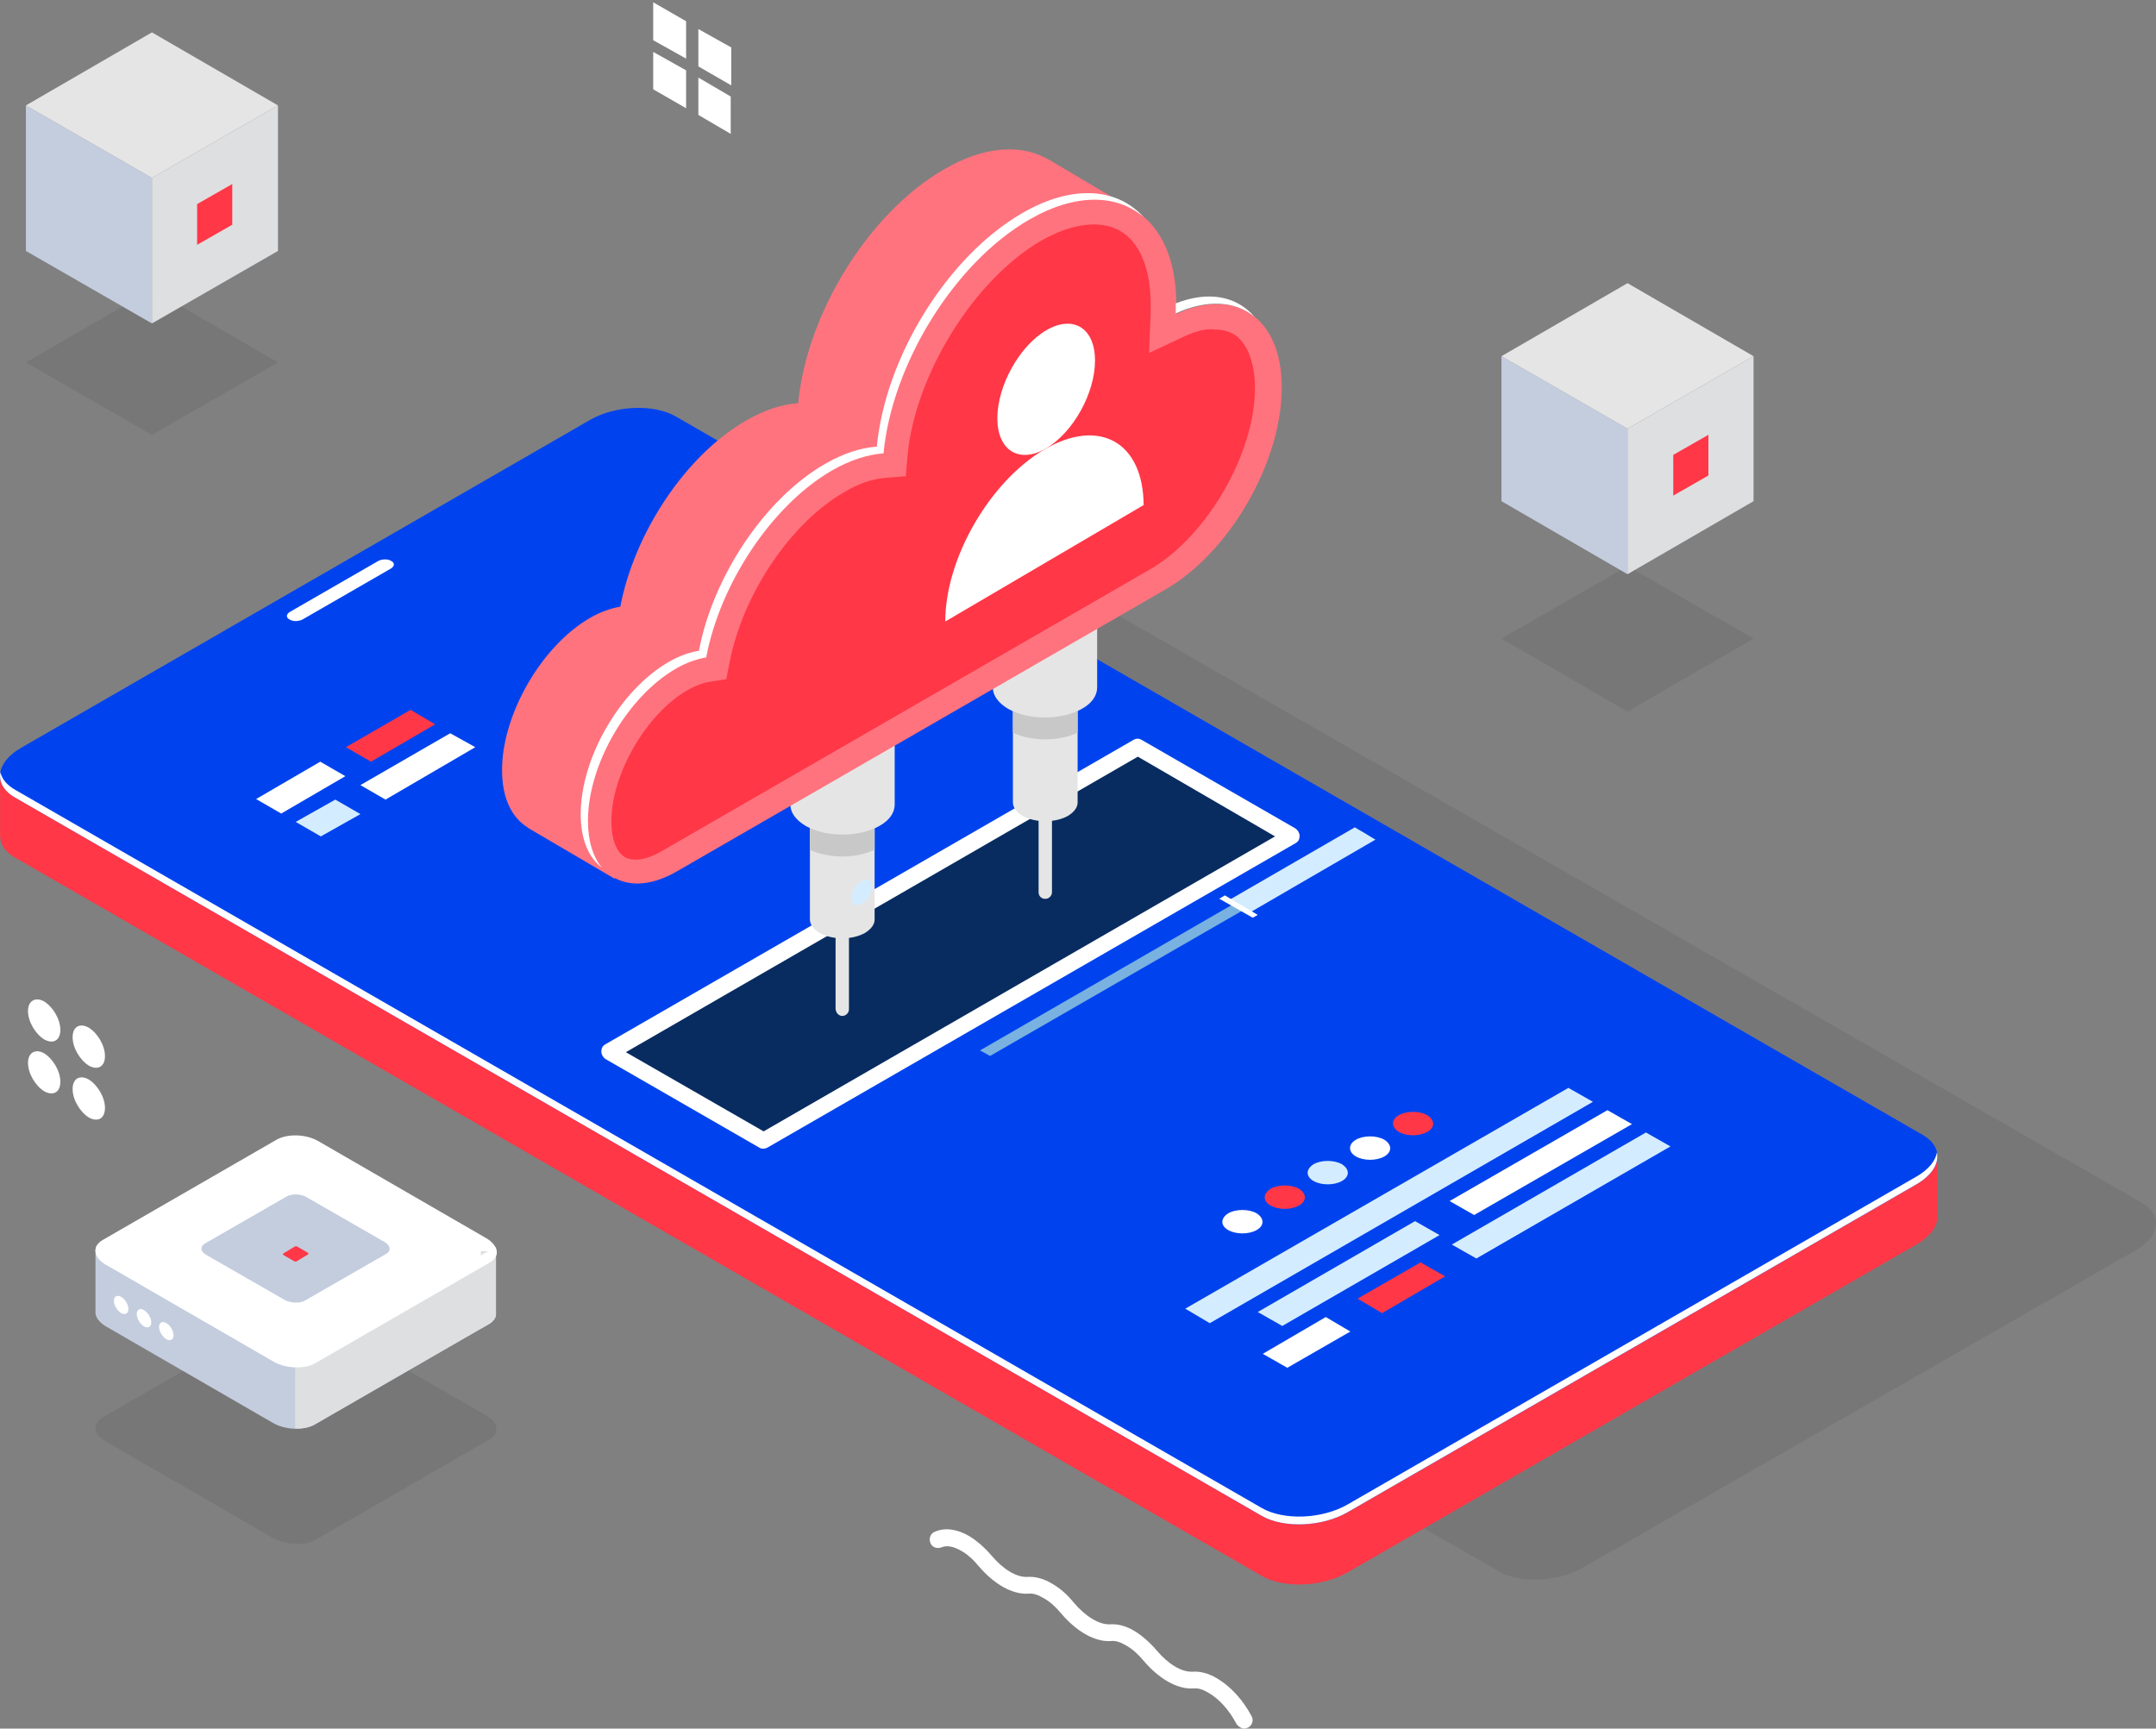 <svg id="eEQzo5drCF31" xmlns="http://www.w3.org/2000/svg" xmlns:xlink="http://www.w3.org/1999/xlink" viewBox="0 0 333 267" shape-rendering="geometricPrecision" text-rendering="geometricPrecision">
<rect x="0" y="0" width="333" height="267" fill="#808080" stroke="none"/>
<style><![CDATA[
#eEQzo5drCF35_to {animation: eEQzo5drCF35_to__to 4000ms linear infinite normal forwards}@keyframes eEQzo5drCF35_to__to { 0% {transform: translate(251.375px,98.681px)} 25% {transform: translate(251.375px,100.681px)} 50% {transform: translate(251.375px,98.681px)} 75% {transform: translate(251.375px,100.681px)} 100% {transform: translate(251.375px,98.681px)}} #eEQzo5drCF36_to {animation: eEQzo5drCF36_to__to 4000ms linear infinite normal forwards}@keyframes eEQzo5drCF36_to__to { 0% {transform: translate(231px,43px)} 25% {transform: translate(231px,41px)} 50% {transform: translate(231px,43px)} 75% {transform: translate(231px,41px)} 100% {transform: translate(231px,43px)}} #eEQzo5drCF311_to {animation: eEQzo5drCF311_to__to 4000ms linear infinite normal forwards}@keyframes eEQzo5drCF311_to__to { 0% {transform: translate(23.468px,55.944px)} 25% {transform: translate(23.468px,59.944px)} 50% {transform: translate(23.468px,55.94px)} 75% {transform: translate(23.468px,59.94px)} 100% {transform: translate(23.468px,55.94px)}} #eEQzo5drCF312_to {animation: eEQzo5drCF312_to__to 4000ms linear infinite normal forwards}@keyframes eEQzo5drCF312_to__to { 0% {transform: translate(4px,5px)} 25% {transform: translate(4px,0px)} 50% {transform: translate(4px,5px)} 75% {transform: translate(4px,0px)} 100% {transform: translate(4px,5px)}} #eEQzo5drCF317_to {animation: eEQzo5drCF317_to__to 4000ms linear infinite normal forwards}@keyframes eEQzo5drCF317_to__to { 0% {transform: translate(45.716px,220.626px)} 25% {transform: translate(45.716px,225.626px)} 50% {transform: translate(45.716px,220.626px)} 75% {transform: translate(45.716px,225.626px)} 100% {transform: translate(45.716px,220.626px)}} #eEQzo5drCF318_to {animation: eEQzo5drCF318_to__to 4000ms linear infinite normal forwards}@keyframes eEQzo5drCF318_to__to { 0% {transform: translate(14px,175px)} 25% {transform: translate(14px,168px)} 50% {transform: translate(14px,175px)} 75% {transform: translate(14px,168px)} 100% {transform: translate(14px,175px)}} #eEQzo5drCF357_to {animation: eEQzo5drCF357_to__to 4000ms linear infinite normal forwards}@keyframes eEQzo5drCF357_to__to { 0% {transform: translate(77px,23px);animation-timing-function: cubic-bezier(0.42,0,1,1)} 47.5% {transform: translate(77px,1px);animation-timing-function: cubic-bezier(0.42,0,1,1)} 52.5% {transform: translate(77px,1px);animation-timing-function: cubic-bezier(0.42,0,1,1)} 100% {transform: translate(77px,23px)}}
]]></style>
<g><g transform="translate(-1069-204)"><g transform="translate(1069 204)"><g id="eEQzo5drCF35_to" transform="translate(251.375,98.681)"><polygon points="251.374,105.92 270.842,94.638 251.374,83.442 231.907,94.638" transform="translate(-251.375,-94.681)" opacity="0.1" fill="#323132" fill-rule="evenodd"/></g><g id="eEQzo5drCF36_to" transform="translate(231,43)"><g transform="translate(0,0)"><polygon points="0.907,34.413 20.375,45.695 20.375,23.216 0.907,12.02" fill="#c4cdde" fill-rule="evenodd"/><polygon points="20.374,23.216 39.842,12.02 20.374,0.738 0.907,12.02" fill="#e5e5e5" fill-rule="evenodd"/><polygon points="20.374,45.695 39.842,34.413 39.842,12.02 20.374,23.216" fill="#dedfe1" fill-rule="evenodd"/><polygon points="27.438,33.551 32.865,30.451 32.865,24.164 27.438,27.264" fill="#ff3747" fill-rule="evenodd"/></g></g><g id="eEQzo5drCF311_to" transform="translate(23.468,55.944)"><polygon points="23.468,67.183 42.935,55.987 23.468,44.704 4,55.987" transform="translate(-23.468,-55.944)" opacity="0.1" fill="#323132" fill-rule="evenodd"/></g><g id="eEQzo5drCF312_to" transform="translate(4,5)"><g transform="translate(0,0)"><polygon points="0.001,33.761 19.469,44.958 19.469,22.479 0.001,11.283" fill="#c4cdde" fill-rule="evenodd"/><polygon points="19.468,22.479 38.935,11.283 19.468,0 0,11.283" fill="#e5e5e5" fill-rule="evenodd"/><polygon points="19.468,44.958 38.935,33.761 38.935,11.283 19.468,22.479" fill="#dedfe1" fill-rule="evenodd"/><polygon points="26.446,32.814 31.873,29.713 31.873,23.426 26.446,26.527" fill="#ff3747" fill-rule="evenodd"/></g></g><g id="eEQzo5drCF317_to" transform="translate(45.716,220.626)"><path d="M48.687,237.865l26.875-15.502c1.637-.948,1.464-2.584-.431-3.704L49.204,203.673c-1.895-1.119-4.738-1.206-6.46-.258L15.868,218.918c-1.637.947-1.464,2.583.431,3.703l25.928,14.986c1.895,1.033,4.738,1.206,6.46.258Z" transform="translate(-45.716,-220.626)" opacity="0.1" fill="#323132" fill-rule="evenodd"/></g><g id="eEQzo5drCF318_to" transform="translate(14,175)"><g transform="translate(0,0)"><path d="M0.75,27.554v-9.302h20.76l7.15-4.134c1.637-.947,4.565-.861,6.46.258l6.719,3.876h20.76v9.56c.086.603-.344,1.292-1.12,1.723L34.603,45.037c-1.637.948-4.565.861-6.46-.258L2.215,29.793c-1.034-.689-1.551-1.464-1.464-2.239Z" fill="#c4cdde" fill-rule="evenodd"/><path d="M31.674,13.515c1.206,0,2.498.345,3.446.861l6.719,3.876h20.76v9.56c.086.603-.344,1.292-1.12,1.723L34.603,45.037c-.775.431-1.895.689-3.015.603v-32.125h.086Z" fill="#dedfe1" fill-rule="evenodd"/><path d="M34.687,35.477L61.563,19.975c1.637-.948,1.464-2.584-.431-3.704L35.204,1.285c-1.895-1.119-4.738-1.206-6.46-.258L1.868,16.529c-1.637.948-1.464,2.584.431,3.704l25.928,14.986c1.895,1.119,4.738,1.206,6.46.258Z" fill="#fff" fill-rule="evenodd"/><path d="M10.569,29.965c0,.689.517,1.55,1.12,1.895.603.344,1.12.086,1.12-.603s-.517-1.55-1.12-1.895c-.603-.344-1.12-.086-1.12.603Z" fill="#fff" fill-rule="evenodd"/><path d="M7.124,27.984c0,.689.517,1.55,1.12,1.895.603.344,1.12.086,1.12-.603s-.517-1.55-1.12-1.895c-.603-.43-1.12-.086-1.12.603Z" fill="#fff" fill-rule="evenodd"/><path d="M3.592,25.917c0,.689.517,1.55,1.12,1.895.603.344,1.12.086,1.12-.603s-.517-1.55-1.12-1.895c-.603-.344-1.12-.086-1.12.603Z" fill="#fff" fill-rule="evenodd"/><path d="M33.053,25.918l12.576-7.234c.775-.431.689-1.206-.259-1.723L33.225,9.985c-.861-.517-2.24-.603-3.015-.086L17.634,17.133c-.775.431-.689,1.206.258,1.723l12.146,6.976c.861.431,2.24.517,3.015.086Z" fill="#c4cdde" fill-rule="evenodd"/><path d="M31.845,19.802l1.723-1.033c.086-.086.086-.172,0-.259l-1.637-.947c-.086-.086-.345-.086-.431,0l-1.723,1.034c-.086.086-.086.172,0,.258l1.637.947c.172.087.345.087.431,0Z" fill="#ff3747" fill-rule="evenodd"/><path d="M60.273,18.252h2.326v9.56c.086.603-.344,1.292-1.12,1.722l-1.206.689v-11.971Z" fill="#dedfe1" fill-rule="evenodd"/><path d="M2.3,18.424L28.228,33.41c1.895,1.12,4.738,1.206,6.46.259L61.564,18.166c.345-.172.603-.431.861-.689.603.947.345,1.895-.861,2.584L34.688,35.563c-1.637.948-4.565.862-6.46-.258L2.3,20.319c-1.464-.861-1.895-2.067-1.292-3.014.258.344.689.775,1.292,1.119Z" fill="#fff" fill-rule="evenodd"/><path d="M45.629,18.597c-.086,0-.172-.087-.258-.087L33.225,11.534c-.861-.517-2.24-.603-3.015-.086L17.72,18.683c-.689-.517-.775-1.206,0-1.637L30.296,9.812c.775-.431,2.154-.431,3.015.086l12.146,6.976c.861.517.948,1.292.172,1.723Z" fill="#c4cdde" fill-rule="evenodd"/></g></g><g transform="translate(0 63)"><path d="M329.848,130.139l-85.437,49.048c-3.814,2.193-9.586,2.428-12.889.533L44.231,72.257c-3.303-1.895-2.892-5.203.922-7.396L130.591,15.813c3.814-2.193,9.586-2.428,12.889-.533L330.758,122.743c3.316,1.895,2.905,5.203-.91,7.396Z" opacity="0.1" fill="#323132" fill-rule="evenodd"/><path d="M299.246,115.614l-18.1-3.147L104.368,10.61c-3.397-1.957-9.332-1.714-13.254.55L9.23,58.366L0.014,56.767v9.351h.013c-.013,1.254.743,2.444,2.282,3.339L194.891,180.424c3.397,1.957,9.332,1.714,13.254-.55l87.858-50.648c2.179-1.254,3.281-2.866,3.243-4.388v-9.224Z" fill="#ff3747" fill-rule="evenodd"/><path d="M296.002,119.939l-87.857,50.647c-3.923,2.264-9.858,2.507-13.255.55L2.295,60.157C-1.102,58.2,-0.679,54.784,3.243,52.52L91.113,1.872c3.922-2.264,9.857-2.507,13.254-.55L296.95,112.288c3.397,1.958,2.974,5.386-.948,7.651Z" fill="#0043ee" fill-rule="evenodd"/><path d="M296.002,118.736l-87.857,50.648c-3.922,2.264-9.857,2.507-13.254.55L2.295,58.967c-1.282-.742-2.025-1.688-2.23-2.699-.269,1.446.449,2.878,2.23,3.902L194.878,171.136c3.397,1.958,9.332,1.714,13.254-.55l87.857-50.647c2.436-1.408,3.525-3.262,3.179-4.938-.23,1.317-1.294,2.661-3.166,3.735Z" fill="#fff" fill-rule="evenodd"/><path d="M60.349,24.836L46.787,32.652c-.59.345-1.474.371-1.987.077l-.141-.077c-.513-.294-.449-.806.141-1.151l13.562-7.817c.59-.345,1.474-.371,1.987-.077l.141.077c.513.294.449.806-.141,1.151Z" fill="#fff" fill-rule="evenodd"/><polygon points="186.855,141.381 246.033,107.189 242.243,105.036 183.065,139.142" fill="#d4ecff" fill-rule="evenodd"/><polygon points="228.029,131.39 258.006,114.079 254.216,111.926 224.239,129.237" fill="#d4ecff" fill-rule="evenodd"/><polygon points="213.471,139.831 223.205,134.146 219.415,131.993 209.681,137.591" fill="#ff3747" fill-rule="evenodd"/><polygon points="198.829,148.271 208.562,142.673 204.772,140.434 195.039,146.118" fill="#fff" fill-rule="evenodd"/><polygon points="227.685,124.673 252.062,110.634 248.272,108.481 223.895,122.519" fill="#fff" fill-rule="evenodd"/><polygon points="198.052,141.812 222.344,127.773 218.554,125.62 194.262,139.659" fill="#d4ecff" fill-rule="evenodd"/><path d="M216.056,111.84c1.206.689,3.187.689,4.393,0s1.206-1.809,0-2.584c-1.206-.689-3.187-.689-4.393,0s-1.206,1.809,0,2.584Z" fill="#ff3747" fill-rule="evenodd"/><path d="M209.423,115.629c1.206.689,3.187.689,4.393,0s1.206-1.808,0-2.583c-1.206-.689-3.187-.689-4.393,0s-1.206,1.894,0,2.583Z" fill="#fff" fill-rule="evenodd"/><path d="M202.876,119.419c1.206.689,3.187.689,4.393,0s1.206-1.809,0-2.584c-1.206-.689-3.187-.689-4.393,0-1.206.775-1.206,1.895,0,2.584Z" fill="#d4ecff" fill-rule="evenodd"/><path d="M196.243,123.208c1.206.689,3.188.689,4.394,0s1.206-1.808,0-2.583c-1.206-.689-3.188-.689-4.394,0-1.206.775-1.206,1.894,0,2.583Z" fill="#ff3747" fill-rule="evenodd"/><path d="M189.697,126.998c1.206.689,3.187.689,4.393,0s1.206-1.809,0-2.584c-1.206-.689-3.187-.689-4.393,0-1.206.775-1.206,1.895,0,2.584Z" fill="#fff" fill-rule="evenodd"/><polygon points="57.303,54.652 67.209,48.882 63.419,46.642 53.427,52.413" fill="#ff3747" fill-rule="evenodd"/><polygon points="43.434,62.662 53.34,56.891 49.464,54.652 39.557,60.423" fill="#fff" fill-rule="evenodd"/><polygon points="101.836,28.728 111.742,22.958 107.866,20.719 97.96,26.489" fill="#fff" fill-rule="evenodd"/><polygon points="59.542,60.509 73.41,52.413 69.534,50.26 55.665,58.269" fill="#fff" fill-rule="evenodd"/><polygon points="49.55,66.193 55.666,62.748 51.79,60.509 45.674,63.954" fill="#d4ecff" fill-rule="evenodd"/><polygon points="118.289,113.218 199.863,66.193 176.089,52.499 94.515,99.438" fill="#082c60" fill-rule="evenodd"/><path d="M117.944,114.424c.259,0,.431-.086.603-.172l81.575-47.025c.43-.258.603-.603.603-1.12c0-.43-.259-.861-.603-1.119L176.347,51.294c-.431-.259-.861-.259-1.292,0L93.481,98.318c-.431.259-.603.603-.603,1.12c0,.431.258.861.603,1.12l23.774,13.694c.259.172.431.172.689.172Zm78.99-48.231l-78.99,45.561-21.276-12.23l79.076-45.647l21.19,12.316Z" fill="#fff"/><polygon points="152.917,100.108 211.664,66.261 210.114,65.313 151.366,99.247" fill="#79b1e0" fill-rule="evenodd"/><polygon points="192.714,78.146 212.439,66.691 209.252,64.796 189.44,76.251" fill="#d4ecff" fill-rule="evenodd"/><polygon points="193.488,78.749 194.264,78.318 189.181,75.304 188.32,75.82" fill="#fff" fill-rule="evenodd"/></g><g id="eEQzo5drCF357_to" transform="translate(77,23)"><g transform="translate(0,0)"><path d="M84.447,115.839c.517,0,1.033-.43,1.033-1.033v-31.867c0-.516-.43-1.033-1.033-1.033s-1.034.431-1.034,1.033v31.867c0,.603.431,1.033,1.034,1.033Z" fill="#e5e5e5" fill-rule="evenodd"/><path d="M89.441,79.408v21.532c0,.775-.516,1.464-1.464,2.067-1.981,1.119-5.082,1.119-7.063,0-.948-.603-1.465-1.292-1.465-2.067v-21.532h9.992Z" fill="#e5e5e5" fill-rule="evenodd"/><path d="M89.441,82.939v7.235c-2.928,1.378-7.063,1.378-9.992,0v-7.235c2.929-1.378,7.064-1.378,9.992,0Z" fill="#c8c8c8" fill-rule="evenodd"/><path d="M76.349,49.436h16.108v33.762c0,1.206-.775,2.411-2.326,3.273-3.187,1.808-8.269,1.808-11.456,0-1.551-.948-2.326-2.067-2.326-3.273v-33.762Z" fill="#e5e5e5" fill-rule="evenodd"/><path d="M53.091,133.926c.517,0,1.034-.431,1.034-1.034v-31.866c0-.517-.431-1.034-1.034-1.034-.517,0-1.033.431-1.033,1.034v31.866c.086.603.516,1.034,1.033,1.034Z" fill="#e5e5e5" fill-rule="evenodd"/><path d="M58.086,97.495v21.531c0,.775-.517,1.464-1.464,2.067-1.982,1.12-5.083,1.12-7.064,0-.947-.603-1.464-1.292-1.464-2.067v-21.531h9.992Z" fill="#e5e5e5" fill-rule="evenodd"/><path d="M58.086,101.026v7.234c-2.929,1.378-7.063,1.378-9.992,0v-7.234c3.015-1.378,7.063-1.378,9.992,0Z" fill="#c8c8c8" fill-rule="evenodd"/><path d="M45.079,67.523h16.109v33.761c0,1.206-.776,2.412-2.326,3.273-3.187,1.809-8.27,1.809-11.457,0-1.55-.947-2.326-2.067-2.326-3.273v-33.761Z" fill="#e5e5e5" fill-rule="evenodd"/><path d="M54.555,115.753c0,.948.689,1.378,1.551.862.861-.517,1.55-1.723,1.55-2.67c0-.948-.689-1.378-1.55-.862-.862.431-1.551,1.637-1.551,2.67Z" fill="#d4ecff" fill-rule="evenodd"/><path d="M0.545,95.944c0-8.612,6.116-19.206,13.61-23.512c1.637-.947,3.187-1.464,4.652-1.723C20.96,59.427,28.799,47.369,38.274,41.943c2.843-1.636,5.513-2.498,8.011-2.67C47.577,25.493,57.139,9.905,68.768,3.187c6.029-3.531,11.542-3.962,15.677-1.809l.172.086c.087.086.173.086.345.172l12.662,7.493-4.22,3.359c3.79,1.636,6.116,5.856,6.116,12.144c0,11.541-8.098,25.579-18.09,31.264L19.84,99.906l-1.895,12.833-13.352-7.838-.086-.086c-2.498-1.55-3.962-4.564-3.962-8.871Z" fill="#ff737e" fill-rule="evenodd"/><path d="M27.421,80.269c1.637-.947,3.187-1.464,4.652-1.722C34.226,67.178,42.151,55.121,51.54,49.695c2.843-1.636,5.513-2.498,8.011-2.67c1.292-13.78,10.854-29.369,22.483-36.087c12.49-7.235,22.654-1.378,22.654,13.091c0,.517,0,.947,0,1.464c9.131-4.22,16.281.517,16.281,11.369c0,11.541-8.097,25.579-18.09,31.264L27.507,111.619c-7.494,4.307-13.61.862-13.61-7.837s6.03-19.206,13.524-23.513Z" fill="#ff737e" fill-rule="evenodd"/><path d="M104.602,25.407c0-.517,0-.947,0-1.464c0,0,0,0,0-.086c5.083-1.981,9.39-1.12,12.146,2.067-2.929-2.412-7.236-2.756-12.146-.517Z" fill="#fff" fill-rule="evenodd"/><path d="M26.301,79.236c1.636-.947,3.187-1.464,4.651-1.723C33.106,66.145,41.031,54.087,50.42,48.661c2.842-1.636,5.513-2.498,8.011-2.67C59.723,32.211,69.284,16.622,80.913,9.905c7.753-4.479,14.644-3.876,18.692.603-4.134-3.531-10.509-3.703-17.658.431-11.629,6.718-21.19,22.393-22.483,36.087-2.411.172-5.168,1.034-8.011,2.67C42.15,55.121,34.226,67.178,32.072,78.547c-1.464.258-3.015.775-4.651,1.722-7.495,4.307-13.611,14.814-13.611,23.513c0,3.1.775,5.598,2.154,7.234-2.067-1.55-3.273-4.392-3.273-8.268c0-8.698,6.116-19.206,13.61-23.512Z" fill="#fff" fill-rule="evenodd"/><path d="M106.153,28.852l-5.686,2.67.259-6.201c0-.431,0-.861,0-1.292c0-5.598-1.723-9.646-4.738-11.369s-7.408-1.206-12.232,1.55C73.42,20.24,64.375,34.795,63.169,47.369l-.258,3.187-3.188.258c-1.981.172-4.134.861-6.374,2.239C45.08,57.791,37.672,68.901,35.69,79.322l-.516,2.584-2.671.43c-1.033.173-2.153.603-3.359,1.292-6.288,3.618-11.715,12.919-11.715,20.24c0,2.756.775,4.737,2.067,5.512s3.446.431,5.772-.947L100.64,64.939c8.786-5.082,16.194-17.914,16.194-27.991c0-3.962-1.206-6.976-3.187-8.268-.862-.517-1.895-.775-3.015-.775-1.206-.172-2.757.172-4.479.947Z" fill="#ff3747" fill-rule="evenodd"/><path d="M84.616,46.233c4.14-2.466,7.511-8.482,7.511-13.534s-3.371-7.098-7.511-4.692c-4.141,2.406-7.571,8.542-7.571,13.595c0,4.993,3.371,7.098,7.571,4.632Z" fill="#fff" fill-rule="evenodd"/><path d="M84.319,46.412C75.92,51.345,69,63.195,69,73L99.638,55.014c-.059-9.745-6.861-13.534-15.319-8.602Z" fill="#fff" fill-rule="evenodd"/></g></g><g transform="translate(4 0)"><path d="M7.217,168.214c0,1.636,1.12,3.531,2.498,4.392c1.378.775,2.498.172,2.498-1.464c0-1.637-1.12-3.531-2.498-4.393-1.378-.775-2.498-.172-2.498,1.465Z" fill="#fff" fill-rule="evenodd"/><path d="M0.326,164.166c0,1.636,1.12,3.531,2.498,4.392c1.378.775,2.498.172,2.498-1.464c0-1.637-1.12-3.531-2.498-4.393-1.378-.775-2.498-.086-2.498,1.465Z" fill="#fff" fill-rule="evenodd"/><path d="M7.217,160.204c0,1.636,1.12,3.531,2.498,4.392c1.378.775,2.498.173,2.498-1.464c0-1.636-1.12-3.531-2.498-4.392-1.378-.775-2.498-.172-2.498,1.464Z" fill="#fff" fill-rule="evenodd"/><path d="M0.326,156.156c0,1.636,1.12,3.531,2.498,4.392c1.378.775,2.498.173,2.498-1.464c0-1.636-1.12-3.531-2.498-4.392-1.378-.775-2.498-.086-2.498,1.464Z" fill="#fff" fill-rule="evenodd"/><polygon points="103.865,10.259 108.947,13.187 108.947,7.33 103.865,4.488" fill="#fff" fill-rule="evenodd"/><polygon points="96.888,6.211 101.971,9.053 101.971,3.283 96.888,0.354" fill="#fff" fill-rule="evenodd"/><polygon points="103.865,17.752 108.861,20.68 108.861,14.909 103.865,11.981" fill="#fff" fill-rule="evenodd"/><polygon points="96.888,13.79 101.971,16.718 101.971,10.862 96.888,8.019" fill="#fff" fill-rule="evenodd"/><path d="M188.197,267c.172,0,.43-.086.603-.172.603-.345.861-1.12.516-1.723-1.292-2.497-3.273-4.65-5.34-5.856-1.292-.775-2.584-1.12-3.79-1.034-1.723.086-3.791-1.206-5.599-3.359-1.034-1.205-2.24-2.239-3.36-2.928-1.292-.775-2.584-1.12-3.79-1.033-1.637.086-3.79-1.206-5.599-3.359-1.034-1.292-2.154-2.24-3.36-2.929-1.292-.775-2.584-1.119-3.79-1.033-1.723.086-3.79-1.206-5.599-3.359-1.033-1.206-2.239-2.239-3.359-2.928-1.895-1.12-3.79-1.378-5.341-.689-.689.258-.947,1.033-.689,1.722s1.034.947,1.723.689c.775-.344,1.809-.172,3.015.517.947.517,1.895,1.378,2.67,2.325c2.412,2.842,5.254,4.479,7.753,4.307.689-.087,1.464.172,2.325.689.948.516,1.895,1.378,2.671,2.325c2.412,2.842,5.254,4.479,7.752,4.306.689-.086,1.465.173,2.326.689.948.517,1.895,1.378,2.67,2.326c2.412,2.842,5.255,4.478,7.753,4.306.689-.086,1.464.172,2.326.689c1.636.947,3.187,2.67,4.307,4.823.344.431.775.689,1.206.689Z" fill="#fff" fill-rule="evenodd"/></g></g></g></g></svg>
